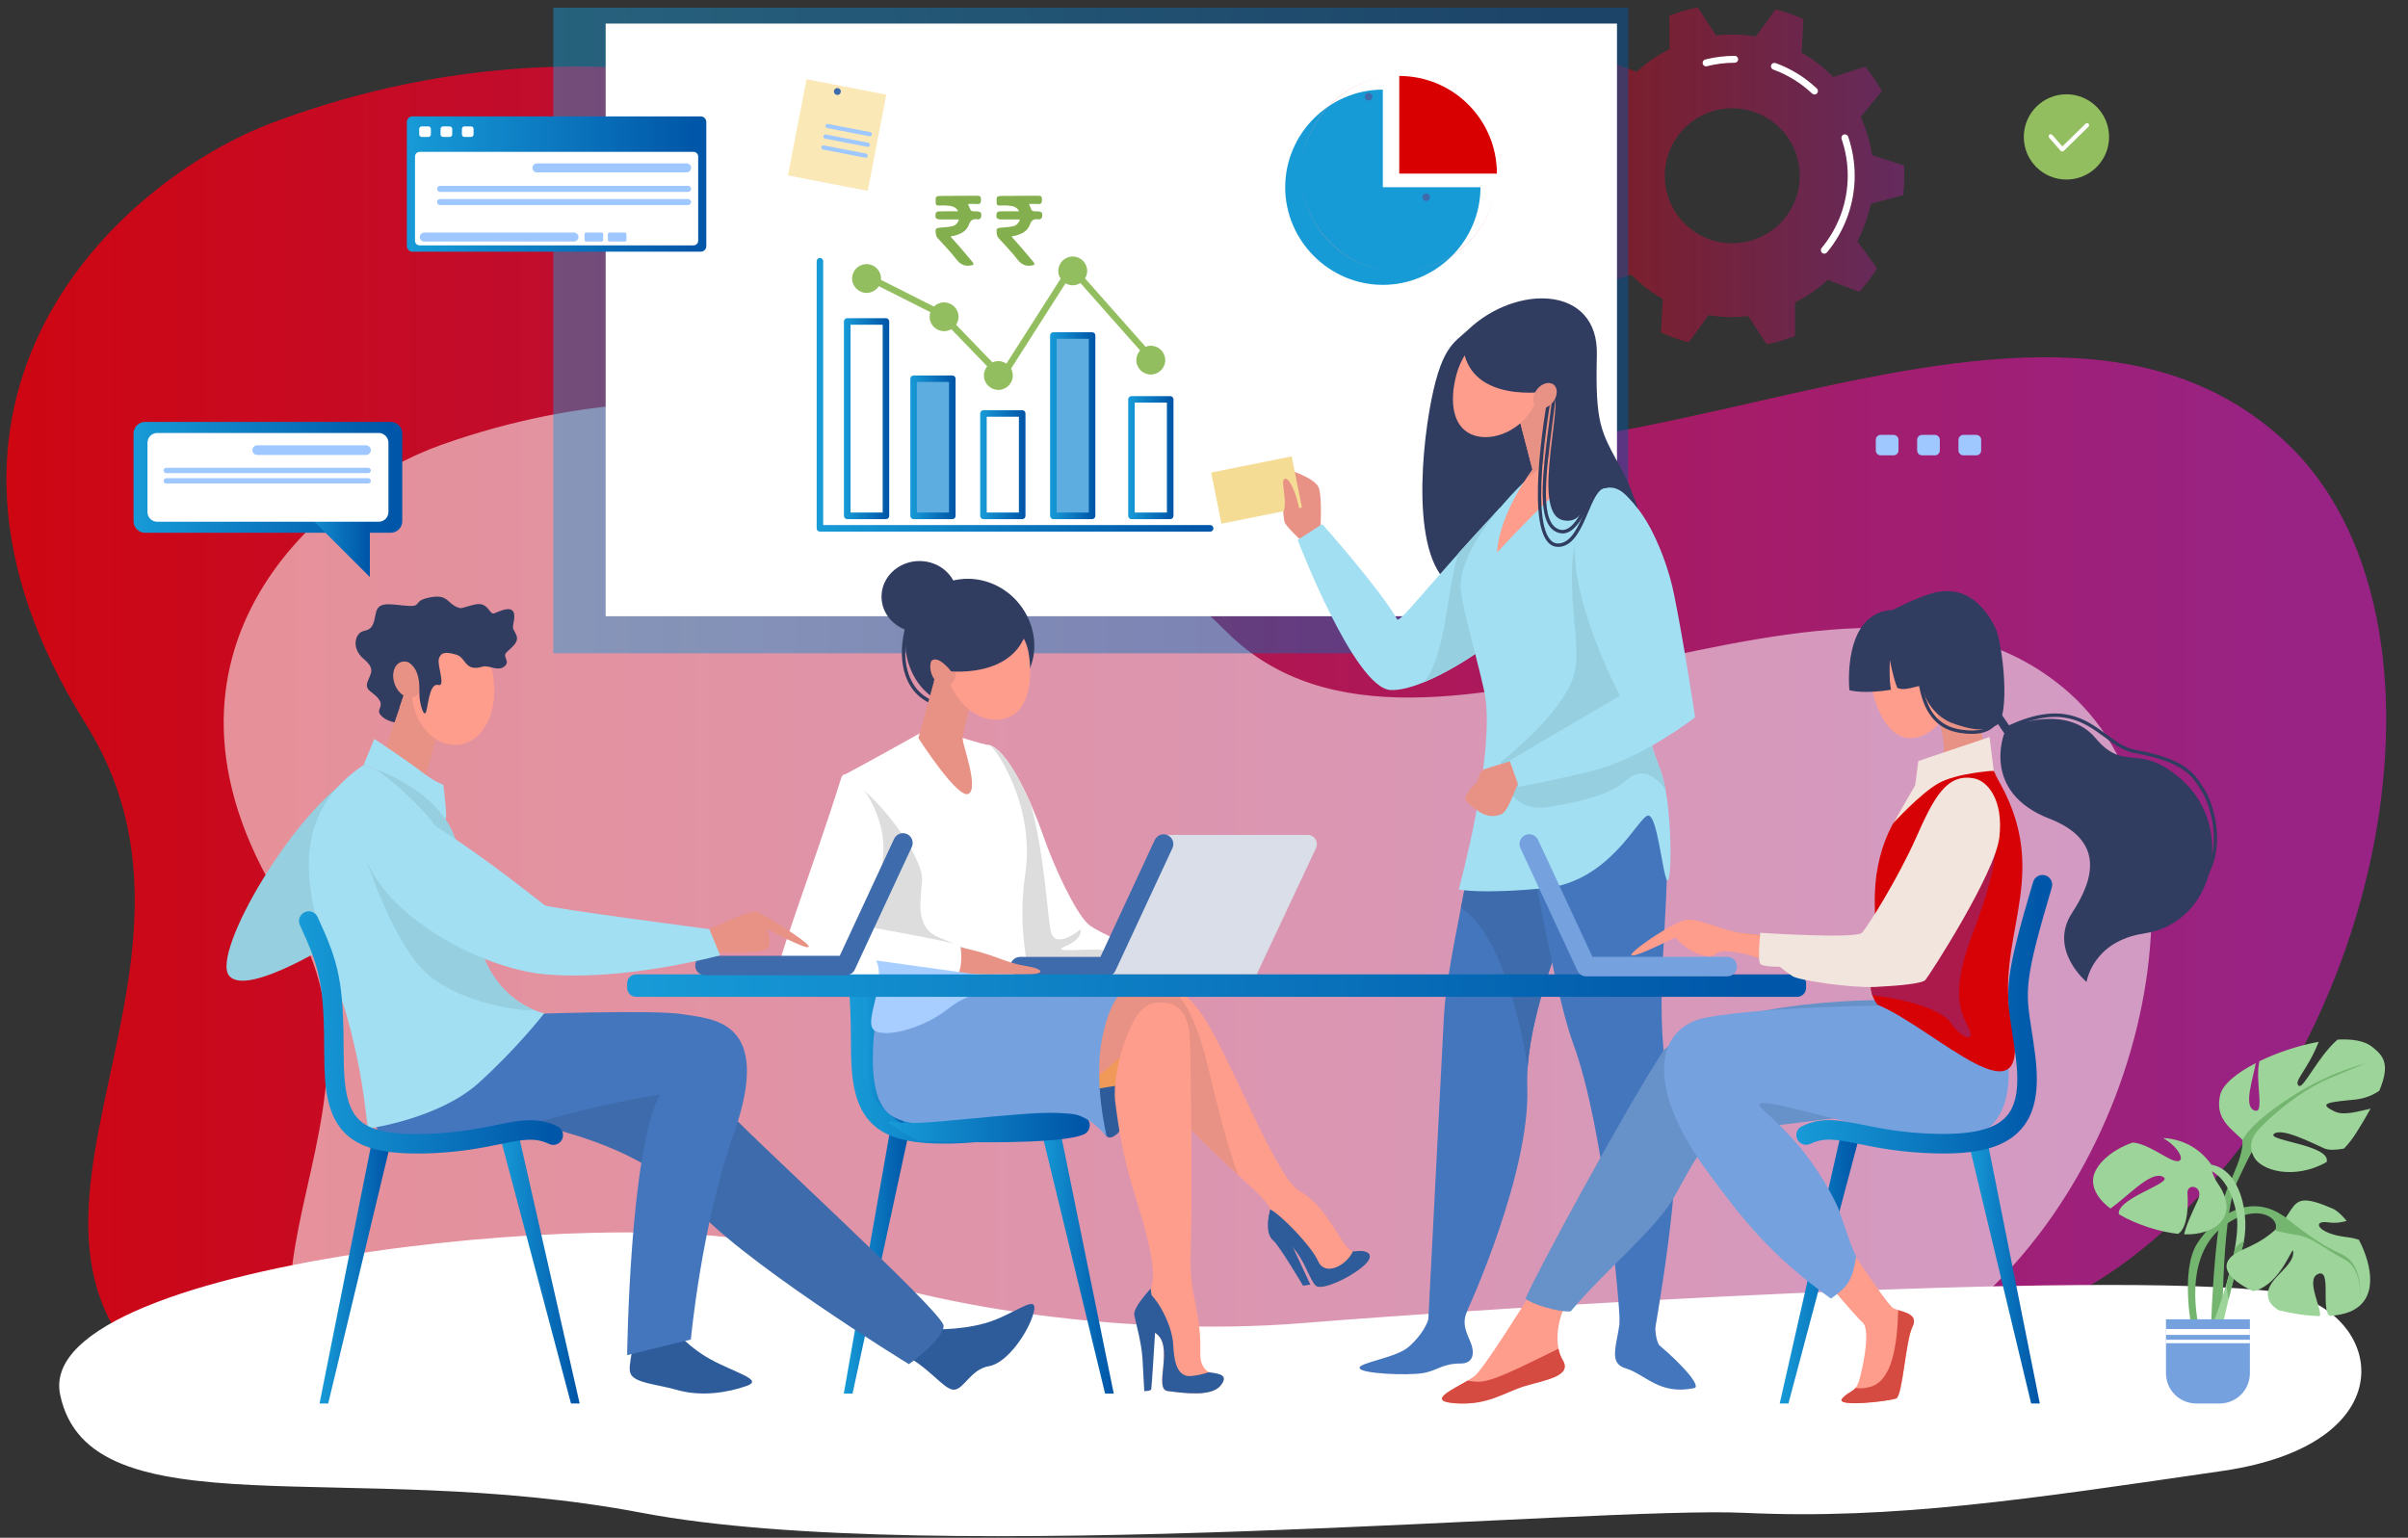 <svg version="1.1" id="Слой_1" xmlns="http://www.w3.org/2000/svg" x="0" y="0" viewBox="0 0 3914.2 2500" xml:space="preserve"><rect x="0" y="0" width="3914.2" height="2500" fill="#333333" stroke="none"/><style>.st2{fill:#fff}.st5{fill:#303c60}.st6{fill:#4476bd}.st7{fill:#3e6bab}.st8{fill:#e89185}.st9{fill:#a2dff2}.st10{fill:#96cfe0}.st11{fill:#ff9d8c}.st13{fill:#ddd}.st19{fill:#2e5b9a}.st20{fill:#f09959}.st21{fill:#75a1de}.st32{fill:#f2e5de}.st36{fill:#74b570}.st37{fill:#9cd499}.st42{fill:#9ec8ff}.st44{fill:#92be5f}.st47{fill:#5eade0}</style><linearGradient id="SVGID_1_" gradientUnits="userSpaceOnUse" x1="10.493" y1="1267.534" x2="3878.787" y2="1267.534"><stop offset="0" stop-color="#ce0612"/><stop offset=".966" stop-color="#982385"/></linearGradient><path d="M446.7 198C1029.3-18.3 1621.4 172.9 2023 589.4c401.6 416.5 1244.4-287.5 1691.4 128.3 305 283.8 165.3 1013.3-253 1329.3-568.5 429.5-2686.6 442.4-3038 295-600.5-251.9-3.8-718.3-284.2-1165.3-330.6-527.4 50-883.2 307.5-978.7z" fill="url(#SVGID_1_)"/><path d="M716.9 723.4c472-168 951.7-19.5 1277.1 304 325.4 323.5 1008.2-223.3 1370.3 99.7 247.1 220.4 133.9 787.1-204.9 1032.5-460.6 333.6-2176.5 343.6-2461.2 229.1-486.5-195.6-3.1-557.9-230.2-905.1-268-409.7 40.4-686 248.9-760.2z" opacity=".55" fill="#fff"/><path class="st2" d="M3703 2100.5c-291.6-37.3-1283.7 25.9-1585.5 50.5-301.7 24.6-652-32.5-833.9-116.6-181.9-84.1-1233.5 7.2-1185.8 233.2 47.7 226 468.5 101.1 945.8 191.9 477.2 90.8 1550.5-11.4 1792.6 0 242.1 11.4 464.1-22.7 776.1-68.1 312-45.3 259.8-269.2 90.7-290.9z"/><linearGradient id="SVGID_00000162337428477622012890000012224149892304516026_" gradientUnits="userSpaceOnUse" x1="2536.218" y1="285.813" x2="3095.379" y2="285.813"><stop offset="0" stop-color="#ce0612"/><stop offset=".966" stop-color="#982385"/></linearGradient><path d="M3093.6 317.2c1.2-10.3 1.8-20.8 1.8-31.4 0-5.6-.2-11.2-.5-16.7l-51.9-16.8c-3.2-21.9-9.5-42.7-18.4-62.1l34.4-42.3c-8-14-17.1-27.2-27.2-39.6l-51.9 16.9c-15.1-15.4-32.4-28.8-51.4-39.5l3-54.5c-14.5-6.6-29.6-12-45.3-16l-32 44.2c-12.5-2.1-25.3-3.2-38.4-3.2-8.9 0-17.7.5-26.4 1.5l-29.7-45.8c-15.9 3.2-31.3 7.8-46.1 13.6l.1 54.6c-19.5 9.7-37.5 22.1-53.4 36.7l-50.9-19.6c-10.8 11.8-20.6 24.6-29.3 38.1l32.1 44.1c-9.9 19-17.3 39.5-21.7 61.1l-52.7 14c-1.2 10.3-1.8 20.8-1.8 31.4 0 5.6.2 11.2.5 16.7l51.9 16.8c3.2 21.9 9.5 42.7 18.4 62.1l-34.4 42.3c8 14 17.1 27.2 27.2 39.6l51.9-16.9c15.1 15.4 32.4 28.8 51.4 39.5l-3 54.5c14.5 6.6 29.6 12 45.3 16l32-44.2c12.5 2.1 25.3 3.2 38.4 3.2 8.9 0 17.7-.5 26.4-1.5l29.7 45.8c15.9-3.2 31.3-7.8 46.1-13.6l-.1-54.6c19.5-9.7 37.5-22.1 53.4-36.7l50.9 19.6c10.8-11.8 20.6-24.6 29.3-38.1l-32.1-44.1c9.9-19 17.3-39.5 21.7-61.1l52.7-14zm-277.8 78.3c-60.6 0-109.7-49.1-109.7-109.7s49.1-109.7 109.7-109.7 109.7 49.1 109.7 109.7-49.1 109.7-109.7 109.7z" opacity=".5" fill="url(#SVGID_00000162337428477622012890000012224149892304516026_)"/><path class="st2" d="M2965.4 412.4c-1.3 0-2.6-.4-3.6-1.3-2.4-2-2.7-5.6-.7-8 27.3-32.9 42.4-74.5 42.4-117.4 0-20.5-3.4-40.6-10-59.8-1-2.9.6-6.2 3.5-7.2s6.2.6 7.2 3.5c7 20.4 10.6 41.8 10.6 63.5 0 45.4-16 89.7-45 124.6-1.2 1.4-2.8 2.1-4.4 2.1zm-15.9-258.8c-1.4 0-2.8-.5-3.9-1.5-18.4-17.3-39.6-30.4-63.2-39-2.9-1.1-4.4-4.3-3.4-7.2 1.1-2.9 4.3-4.4 7.2-3.4 25 9.1 47.6 23 67.1 41.4 2.3 2.1 2.4 5.7.2 8-1 1.1-2.5 1.7-4 1.7zm-176.2-45.7c-2.5 0-4.8-1.7-5.5-4.3-.8-3 1.1-6.1 4.1-6.9 15.6-3.9 31.7-5.9 47.9-5.9 3.1 0 5.6 2.5 5.6 5.6 0 3.1-2.5 5.6-5.6 5.6-15.3 0-30.4 1.9-45.1 5.6-.5.3-1 .3-1.4.3z"/><linearGradient id="SVGID_00000031905776773144910900000008610130548453058460_" gradientUnits="userSpaceOnUse" x1="899.359" y1="537.42" x2="2646.703" y2="537.42"><stop offset="0" stop-color="#179bd7"/><stop offset=".966" stop-color="#0056a8"/></linearGradient><path opacity=".45" fill="url(#SVGID_00000031905776773144910900000008610130548453058460_)" d="M899.4 12.6h1747.3v1049.5H899.4z"/><path class="st2" d="M984.5 38.3h1643.9v963.5H984.5z"/><path class="st5" d="M2386.3 536.2c78.3-74.6 212.2-72.9 209.4 40.7s6.6 124.2 38.8 183.8c111.9 206.7-133.3 194.5-235.6 201.3-102.3 6.8-93.8-185.9-75.7-292.6s40.2-111.4 63.1-133.2z"/><path class="st6" d="M2422.8 1187.3c-25.1 210.9-70.8 366.8-75.8 466.8-5.1 100-25.4 493.7-25.4 493.7s55.9-3.9 61-12.4c5.1-8.5 105.1-230.5 100-367.8-5.1-137.3 99.9-346 99.9-346l-25.3-204.8-134.4-29.5z"/><path class="st7" d="M2446.9 1279.1l-39.3 16.4c-10.7 66.9-22.5 127-32.9 180.4 62.5 40.4 94.8 175 108.6 257.4 7-92.1 50.5-203.4 77.5-264.9l-113.9-189.3z"/><path class="st6" d="M2628.3 1166s84.7 108 82 230.5c-4 186.5-24.4 239.7 11 435.3 13.8 76.4-30.5 326.2-30.5 326.2s-37.9 3-58.2-7.2c1.7-18.4-24.5-317-75.4-454.2-24.7-66.5-59.4-252.6-78-359.4-18.6-106.8-22-128.8-15.3-128.8 6.8 0 164.4-42.4 164.4-42.4z"/><path class="st8" d="M2146 866.1s3.8-55.9-2.3-73.1c-6-17.3-58-32.3-58-32.3s-2.3 79.8 3 89.6c5.3 9.8 36.2 37.7 36.2 37.7l21.1-21.9z"/><path class="st9" d="M2438.3 825.4c-119 128.1-157.8 182-166.9 182-28.2-49.9-122.1-155.3-122.1-155.3l-40 25.7s92.4 241.5 151.2 244c58.8 2.5 178.2-83.3 179.7-93.1 1.5-9.8-1.9-203.3-1.9-203.3z"/><path class="st10" d="M2314.1 1109.3c58.2-23.7 124.9-73.3 126.1-80.6 1.5-9.9-1.9-203.3-1.9-203.3-25.9 27.9-48.6 52.7-68.2 74.4-21.4 79.4-20 165.8-56 209.5z"/><path class="st9" d="M2559.2 741.1s113.9 57.1 138.7 158.1-48.7 225.9-57.7 292.5-216.9 78.3-216.9 7c0-68.4-52.1-213.5-49.1-250.4 6.9-86.7 133.7-193 133.7-193l51.3-14.2z"/><path class="st11" d="M2526.1 610.2L2575 761s-52.2 40.3-141.5 137.2c3.5-64.5 57.5-134.8 57.5-134.8L2454 621l72.1-10.8z"/><path class="st8" d="M2548.9 680.5l-22.8-70.3L2454 621l37 142.4s-3.6 5.8-8.9 14.8c34.7-25.9 56.1-58.1 66.8-97.7z"/><path class="st11" d="M2499.1 644.2c-13.2 48-64.2 74.4-100.5 64.4s-44-52.6-30.9-100.5c13.2-48 53.3-78.8 89.6-68.8s55 56.9 41.8 104.9z"/><path class="st9" d="M2414.1 1131.2c15.8 100.3-42.9 314.9-42.9 314.9s35.1 8 140.1-2.2c105.1-10.2 151.4-115 167.2-118 15.8-2.9 23.9 97.6 31.7 105.5 7.8 7.9 9-126.9-11.4-180-36.2-94-29.1-133.9-15.6-190.8 24.2-101.2-269.1 70.6-269.1 70.6z"/><path class="st6" d="M2324.1 2098.4c9.5 38.5-9.2 69-34.2 91.2-20.3 18.1-82.9 25.8-79.8 34.8 3 9 76.8 11.9 101.7 8.1 24.9-3.8 31.6-15.8 62.6-15.8 20.3 0 24-16.5 15-36.9s-12.2-31.7-4-49.9c8-18.2-61.3-31.5-61.3-31.5zm368.9 0c-1.5 39.9-6.1 69.7 3.7 88.2 37.8 31.6 69.3 67.6 57.2 70.1-57.2 11.8-79.1-22.5-111.5-32.2-39.7-12 3.8-61.9-11.8-126-8.7-35.6 60-27.1 60-27.1l2.4 27z"/><path class="st10" d="M2707.4 1284.2c-2.3-12.5-5.1-23.8-8.5-32.7-36.2-94-29.1-133.9-15.6-190.8 1.1-4.5 1.5-8.4 1.4-11.9 3-10.2 5.9-20.4 8.4-30.8l-12.3-110.8-88.5-105.1c-66.3 97.2-21.6 218.1-31.5 284.7-9.9 66.7-121.1 151.7-121.1 151.7l3.6 23.7c5 32.4 35 55 67.5 50.5 45.8-6.4 105.9-19.1 132.6-43.9 26-24.1 48.9-5.5 64 15.4z"/><path class="st8" d="M2465.7 1234.7s-49.1 13.7-54.9 16.8c-5.9 3.1-9.1 19.3-9.1 19.3s-28.1 24.4-17.3 33c10.8 8.6 30 30.5 55.4 20.3 15.6-6.2 27.7-63.5 37.9-64 10.2-.4-12-25.4-12-25.4z"/><path class="st9" d="M2604.7 789.3c52.5 1.5 100.1 96 116.7 178.1 16.6 82 34 198.7 34 198.7s-87 68.7-173 88.7c-75 17.5-113.3 24.4-113.3 24.4l-15.2-42.8 179.4-105.4s-66-124.3-72.5-218.1 4-124.7 43.9-123.6z"/><path transform="rotate(-11.344 2042.857 796.634)" fill="#f5dc95" d="M1975.8 754.2h133.5V839h-133.5z"/><path class="st8" d="M2114.5 859.4c1.8-34.4-15.2-81.3-25-81.2-9.8.1 3 30.7-2.3 51.1-2.8 10.9 27.3 30.1 27.3 30.1z"/><path class="st5" d="M2377.4 554.3c2.9 94.2 112.9 86.9 143 81.1 30.1-5.8-36.7 198.6 20.7 210.4 42.1 8.7 32.7-57.3 79.5-52.9 20.7 2 41.5 34 41.5 34s-3.1-19.7-18.9-34c-15.8-14.2-57.3-101.6-68.2-164.1-10.9-62.5-84.7-103-106.6-104.2-21.8-1.2-75.3 23.6-75.3 23.6l-15.7 6.1z"/><path class="st5" d="M2540.1 867.2c-1.5 0-3-.2-4.5-.5-18.4-3.9-27.3-23.2-28-60.8-.6-32.2 4.7-73.5 10.3-117.2 2.3-17.7 4.6-35.9 6.6-53.6.2-1.5 1.5-2.6 3-2.4 1.5.2 2.6 1.5 2.4 3-1.9 17.7-4.3 36-6.6 53.7-10.9 84.6-21.2 164.5 13.4 171.9 1.1.2 2.2.3 3.2.3 19.9 0 37.8-38.7 48.2-76.5.4-1.5 1.9-2.3 3.4-1.9 1.5.4 2.3 1.9 1.9 3.4-6.8 24.9-25.4 80.6-53.3 80.6z"/><path class="st5" d="M2532.8 889.1c-6.3 0-11.7-2.4-16.3-7.2-37.5-39.6-.4-238.5 1.2-246.9.3-1.5 1.7-2.5 3.2-2.2 1.5.3 2.5 1.7 2.2 3.2-.4 2-38.2 204.5-2.6 242.1 4.1 4.4 9 6.1 15 5.3 19.5-2.6 30.7-29 40.6-52.3 9.6-22.6 18.7-44 34.8-43.4 1.5.1 2.7 1.3 2.7 2.8-.1 1.5-1.3 2.7-2.8 2.7h-.4c-12.1 0-20.4 19.5-29.1 40.1-10.5 24.7-22.4 52.6-45 55.6-1.3.1-2.4.2-3.5.2z"/><path class="st8" d="M2524.5 653.5c-7.7 10-19.9 13.5-27.1 7.9-7.2-5.6-6.8-18.3.9-28.2 7.7-10 19.9-13.5 27.1-7.9 7.2 5.6 6.8 18.2-.9 28.2z"/><path class="st5" d="M1669.9 1002.2c26.8 53.7 4.6 115.5-48.2 137.4-53.2 22-111.3 9.5-138.1-44.2-26.8-53.7-6.9-118.1 44.5-143.8 51.5-25.8 115-3.1 141.8 50.6z"/><path class="st5" d="M1525.2 1146c-5.9 0-17.6-2.1-32.5-15.3-12.2-10.8-20.9-27.4-24.6-46.7-4.7-24.3-1.6-52.3 9-83.2.5-1.4 2.1-2.2 3.5-1.7 1.4.5 2.2 2.1 1.7 3.5-10.4 29.9-13.3 57-8.8 80.3 3.5 18.1 11.6 33.6 22.9 43.6 18.8 16.7 31.5 13.7 31.6 13.6 1.5-.4 3 .5 3.4 1.9.4 1.5-.4 3-1.9 3.4-.2.2-1.7.6-4.3.6z"/><path class="st2" d="M1607.3 1211.1c30.6 6.8 69.1 91.8 88 146.2 19.1 54.9 51.4 122.9 72.5 144.1 21.1 21.1 160.1 70.2 160.1 70.2s-343.4.7-336.3 0c7.1-.8 15.7-360.5 15.7-360.5z"/><path class="st13" d="M1789.6 1544.2c-18.8-2.7-86.6 6-57.7-6 28.9-12.1 24.8-27.5 24.8-27.5s-41 34.2-48.3 4.3c-6.4-25.8-8.8-117-33-208.3-20-45.3-46.1-90.6-68.1-95.5 0 0-.8 32.2-2 77.3 8.4 99.8 22.7 246.5 26.4 283.4 45.5.1 121.7 0 185.4-.1l42.4-2c-.1-.1-51.1-22.9-69.9-25.6z"/><path class="st2" d="M1495 1192.3s-97.2 54.3-119.9 65.9c-22.7 11.6 63.5 350.6 82.6 365.1 19.2 14.5 187.8 2.5 207-15.8 19.2-18.3-14.7-74.5 1.9-187 16.6-112.5-50.7-209.6-59.3-209.4-8.6.2-65.1-18.8-65.1-18.8H1495z"/><path class="st13" d="M1457.7 1623.3c19.2 14.5 139.8 14.9 191.2-1.1 5.8-1.8 32.1-12.3 32.7-22.2-6.2-1.2-30.8 1.8-40.8-.5-34.7-8-53.9-51-53.9-51s-19.1-6.9-61.9-25-25.2-73-26.2-97.2c-1-24.2-42.3-103.2-119.8-163.1l-7.1 3.2c-5.5 55 68.1 343.4 85.8 356.9z"/><path d="M2125.6 1357.3h-234.1l-106.6 226.8h257.8l96.5-205.3c4.7-10-2.6-21.5-13.6-21.5z" fill="#d9dee8"/><path class="st7" d="M1798.8 1587.3H1658c-8.7 0-15.8-7.1-15.8-15.8 0-8.7 7.1-15.8 15.8-15.8h130.7l88.4-190.2c3.7-7.9 13.1-11.4 21-7.7s11.4 13.1 7.7 21l-92.7 199.4c-2.5 5.6-8.1 9.1-14.3 9.1z"/><path class="st8" d="M1554.6 1538.9c61.1 11.4 76.1 25.4 109.4 30.8 37.8 6.1 33.3 14.4 5.2 14.4-28 0-98.5 1.1-122.7-4.3-24.1-5.3 8.1-40.9 8.1-40.9z"/><path class="st2" d="M1367.5 1264.5c-46.8 149.7-113.2 319.6-102.6 319.6 10.6 0 279.4 10.9 290 1.8 10.6-9.1 7.6-43.8 6-48.3-1.5-4.5-152.9-31.4-152.9-31.4s19.9-38.8 27.5-114.7c7.6-76-59.2-155.4-68-127z"/><path class="st8" d="M1530.6 1062.2l-37.7 137.8s63.7 99.5 81.3 90.6c17.5-8.8-9.8-80.9-9.8-90.6 0-9.8 27.3-110.8 27.3-110.8l-61.1-27z"/><path class="st8" d="M1565.6 1207.1c-.8-3.3-1.3-5.7-1.3-7 0-9.8 27.3-110.8 27.3-110.8l-61.1-27.1-12.5 45.6c11 47.1 30.7 78.5 47.6 99.3z"/><path class="st11" d="M1671.7 1059.9c7.2 40 2.5 93.1-33 106.6s-78.2-12.3-95.5-57.7c-17.2-45.4-2.5-93.1 33-106.6s86.9 10 95.5 57.7z"/><path class="st8" d="M1551.6 1082.4c5 14 .7 28.3-9.7 31.9-10.3 3.7-22.7-4.7-27.7-18.7s-.7-28.3 9.7-31.9c10.3-3.6 22.7 4.7 27.7 18.7z"/><path class="st5" d="M1672.1 1009.7c-12.1 93.8-126 81.7-126 81.7s-23.5-30.9-34.1-14.7c-10.6 16.2 14.7-95.1 80.1-98.6 21.4-1.1 80 31.6 80 31.6z"/><ellipse class="st5" cx="1494.6" cy="970" rx="61.7" ry="57.9"/><linearGradient id="SVGID_00000096022189204876606690000010900168747999015076_" gradientUnits="userSpaceOnUse" x1="1371.637" y1="2054.504" x2="1476.886" y2="2054.504"><stop offset="0" stop-color="#179bd7"/><stop offset=".966" stop-color="#0056a8"/></linearGradient><path fill="url(#SVGID_00000096022189204876606690000010900168747999015076_)" d="M1371.6 2265.6h14.2l91.1-422.2h-31.1z"/><linearGradient id="SVGID_00000111188372877282834440000004497355196955023509_" gradientUnits="userSpaceOnUse" x1="1690.252" y1="2047.04" x2="1810.428" y2="2047.04"><stop offset="0" stop-color="#179bd7"/><stop offset=".966" stop-color="#0056a8"/></linearGradient><path fill="url(#SVGID_00000111188372877282834440000004497355196955023509_)" d="M1810.4 2265.6h-14.1l-106-437.1h31z"/><linearGradient id="SVGID_00000098212712326521729250000002741618576860149124_" gradientUnits="userSpaceOnUse" x1="1379.601" y1="1723.495" x2="1771.198" y2="1723.495"><stop offset="0" stop-color="#179bd7"/><stop offset=".966" stop-color="#0056a8"/></linearGradient><path d="M1532.7 1859.2c-56.5 0-92.4-10.2-115.2-32.4-28.3-27.6-34.2-70.4-34.3-126.1-.1-43.8-1.1-72.4-3.5-95.5-.9-8.7 5.4-16.5 14.1-17.4 8.7-.9 16.5 5.4 17.4 14.1 2.5 24.2 3.6 53.7 3.7 98.7.1 56.5 7.2 86.4 24.7 103.5 17.9 17.5 50.3 24.7 105.1 23.3 52.8-1.3 89.2-8.7 118.5-14.6 38.4-7.8 66.2-13.5 99.2 2.3 7.9 3.8 11.2 13.2 7.5 21.1-3.8 7.9-13.2 11.2-21.1 7.5-23.4-11.2-43.2-7.1-79.2.2-30.4 6.2-68.3 13.9-124 15.3-4.6-.1-8.8 0-12.9 0z" fill="url(#SVGID_00000098212712326521729250000002741618576860149124_)"/><linearGradient id="SVGID_00000130632379995426468670000004094089789471237823_" gradientUnits="userSpaceOnUse" x1="1404.212" y1="1707.195" x2="1490.764" y2="1707.195"><stop offset="0" stop-color="#179bd7"/><stop offset=".966" stop-color="#0056a8"/></linearGradient><path d="M1404.2 1585.9l86.5 3.6-23 238.9s-64.5-41.2-63.5-85.5c1-44.2 0-157 0-157z" fill="url(#SVGID_00000130632379995426468670000004094089789471237823_)"/><path class="st11" d="M1831.4 1608.2c73.2-11.1 98-7.6 142.8 75.7 44.8 83.3 104.4 233.4 138.7 252.8 51.6 29.2 68.7 100.7 89.9 97.5 21.2-3.2 34.8 6.2 11.8 25.3-23.1 19.2-60.3 35.5-73.1 32.1-12.7-3.4-22.6-58.4-55.9-76.3s-23.3-32.5-21.1-48.4c2.2-15.8-97.1-88.6-172-179.1-45.7-55.3-69.3-91.8-72.8-124.9-3.3-32.9 11.7-54.7 11.7-54.7z"/><path class="st8" d="M2012.8 1910.4c-17-43.1-34-114.3-50.1-179.5-22.8-92.8-46.7-114.8-61.8-124.7-18.3-4.6-40-2.5-69.5 2 0 0-15 21.8-11.5 54.9 3.5 33.1 27 69.6 72.8 124.9 39.4 47.6 85.6 90.3 120.1 122.4z"/><path class="st19" d="M1853.7 1681.5s-19.5 146.9-37.6 161.8c-13 10.7-22.2 11.4-31.2-32.4-9.1-43.8 14.1-207.3 14.1-207.3l54.7 77.9z"/><path class="st20" d="M1838.2 1761l-180.2 30.3 101.7-145.9 77.5-15.7 46.4 10.7z"/><path class="st19" d="M2064.6 1967c-5.8 23.5-5.1 40.9 5 49.7 10.2 8.7 48.5 73.5 48.5 73.5l11.9-1.8-27.7-59.3-37.7-62.1z"/><path class="st19" d="M2141.6 2091.7c12.7 3.4 50-12.9 73.1-32.1 23.1-19.2 9.4-28.5-11.8-25.3-1.2.2-2.4.1-3.6-.2-10.6 23.6-45.4 41.4-56.6 16.4-11.1-24.8-58.8-74-78.1-84.6 0 .4.1.8 0 1.1-2.2 15.8-12.2 30.5 21.1 48.4 33.3 17.8 43.2 72.9 55.9 76.3z"/><path class="st8" d="M1463.6 1614.1c-63.9 114.7-20.3 187.7 57.4 195.1 77.7 7.4 200.4-6.8 271.9-66.2 71.5-59.4 130.2-122.2 122-131.6-8.1-9.4-451.3 2.7-451.3 2.7z"/><path class="st11" d="M1826.2 1699.7c13.1-39.3 28.2-69.4 57.4-70 30.7-.6 49.6 15.4 50.9 65.7 1.6 59.8 3.7 258.1.9 346.2-2.1 66.7 17.4 88.1 15.7 157.6-1.2 52.4 54.6 25.9 33 53.1-14.8 18.7-59 12.6-86.1 9.1-24.2-3.1 12.5-75.5-20.9-94.9-28.7-16.6-29.3-43.6-11.1-64 18.1-20.4 2-80.8-10.1-123.1s-30.8-88.1-43.1-188.1c-3.5-28.5 5.4-67.6 13.4-91.6z"/><path class="st19" d="M1965.1 2230.9c-9.3 2.8-20.7 5.9-30.6 6.3-20.1.7-26.2-21.5-27.5-51.6-1.2-26.3-20.3-67.7-39.8-84.4-.4.5-.7.9-1.1 1.4-18.1 20.4-17.6 47.4 11.1 64 33.4 19.4-3.2 91.8 20.9 94.9 27.1 3.4 71.3 9.6 86.1-9.1 14-17.8-3.4-19.2-19.1-21.5z"/><path class="st19" d="M1870.5 2095s-29.4 30.7-26.7 43.4c2.7 12.8 11.7 45 13.3 69.8 1.5 24.8 2.9 53.4 2.9 53.4s10.6 0 11.4-3c.8-3 6.7-101 6.7-101l-7.6-62.6z"/><path class="st21" d="M1432.9 1603.6s-37.9 160.9 10 205.5c47.9 44.6 246.9 4.5 293.7 1.8 31.7-1.8 62.4 36.9 62.4 36.9s-22.2-89.8-7-162.3c15.1-72.5 39.5-77.4 39.5-77.4l-32.4-4.6h-366.2z"/><path d="M1424.3 1561.5c16.2 34.4-17.5 93.8-5.7 110.9 11.8 17.1 79.4 2.4 123.6-33.2 44.3-35.6 128.1-43.5 128.1-43.5l-246-34.2z" fill="#a8ceff"/><linearGradient id="SVGID_00000152235037662871677660000008112449739696545199_" gradientUnits="userSpaceOnUse" x1="1444.673" y1="1833.086" x2="1767.78" y2="1833.086"><stop offset="0" stop-color="#179bd7"/><stop offset=".966" stop-color="#0056a8"/></linearGradient><path d="M1492.8 1854.8c133.9 5 274.9 2.7 274.9-17.3s-6-34.1-109.8-26c-103.7 8.1-174.2 19.1-205.4 12.1-31.2-7.1 40.3 31.2 40.3 31.2z" fill="url(#SVGID_00000152235037662871677660000008112449739696545199_)"/><linearGradient id="SVGID_00000127729844013074014880000014454960725785458359_" gradientUnits="userSpaceOnUse" x1="1019.436" y1="1602.342" x2="2935.788" y2="1602.342"><stop offset="0" stop-color="#179bd7"/><stop offset=".966" stop-color="#0056a8"/></linearGradient><path d="M2921.2 1620.6H1034c-8.1 0-14.6-6.5-14.6-14.6v-7.3c0-8.1 6.5-14.6 14.6-14.6h1887.2c8.1 0 14.6 6.5 14.6 14.6v7.3c0 8-6.5 14.6-14.6 14.6z" fill="url(#SVGID_00000127729844013074014880000014454960725785458359_)"/><path class="st11" d="M3172 1095.4c13 45.7-18.7 92.9-53.6 102.8-34.9 9.9-59.8-21.2-72.8-66.9s4.8-90.9 39.7-100.8c34.9-9.9 73.7 19.2 86.7 64.9zm-195.8 886.5s89.5 139 101.6 145c12.1 6 42.3 7.6 31 30.2-11.3 22.7-15.9 111.8-26.4 116.3-10.6 4.5-101.2 15.1-87.6 0 13.6-15.1 22-7.6 28.8-34.7 6.9-27.2 16.5-78.5 3.7-89.1-12.8-10.6-91.4-105.7-91.4-105.7l40.3-62zm-450.3 59.7S2417.1 2220.9 2397 2237s-86.6 40.3-32.2 44.3c54.4 4 80.6-18.1 114.8-28.2 34.2-10.1 76.5-16.1 60.4-42.3-16.1-26.2-9.4-83.3 25.3-119.6s-39.4-49.6-39.4-49.6z"/><path d="M3080.9 1625.9s-269.2-7-376 80.6c-62.4 94.7-213.5 374-225.2 404.8 8.1 8.1 53.4 22.6 73.5 20.6 59.4-70.8 138-132.1 169.2-187.7 38.5-68.5 50.4-102.7 112.8-108.8 62.4-6 203.4-26.2 245.7-26.2 42.3 0 0-183.3 0-183.3z" fill="#6791c9"/><linearGradient id="SVGID_00000153667663876801863580000006755819992014175678_" gradientUnits="userSpaceOnUse" x1="3200.4" y1="2070.617" x2="3315.719" y2="2070.617"><stop offset="0" stop-color="#179bd7"/><stop offset=".966" stop-color="#0056a8"/></linearGradient><path fill="url(#SVGID_00000153667663876801863580000006755819992014175678_)" d="M3315.7 2281.7h-14.1l-101.2-422.2h31z"/><linearGradient id="SVGID_00000086652965802501054600000012187204673516058754_" gradientUnits="userSpaceOnUse" x1="2892.939" y1="2063.153" x2="3023.187" y2="2063.153"><stop offset="0" stop-color="#179bd7"/><stop offset=".966" stop-color="#0056a8"/></linearGradient><path fill="url(#SVGID_00000086652965802501054600000012187204673516058754_)" d="M2892.9 2281.7h14.2l116.1-437.1h-31.1z"/><path class="st21" d="M3234.3 1607.4l-156.5 27s-208 1.9-303.1 19.6c-86.5 16.1-99.3 114.4 0 249.8 56.4 76.9 104.1 138.2 201.5 207.4 24.8-18.2 34.3-25.1 41.1-68.9-7.1-9.7-25.3-70.2-31-82.1-53.9-112.7-125.9-153.7-126.9-164.8 12.1-19.6 320.1 102.4 381.3 30.6 58.6-68.5-6.4-218.6-6.4-218.6z"/><path d="M3240.8 1253.1c-41.2-5.8-83.2 2.1-122.5 30.5-34.3 35-73.1 92.7-70.8 187.8 3 120.8-18.7 128.6 4 161.8 94.5 39 256.1 206.7 218.1 26.9C3242 1530 3330 1433 3259 1288.6c-5.7-11.8-13-23.2-18.2-35.5z" fill="#d60205"/><path d="M3047.5 1516.8c-1.8 63-10.7 81.6-3.9 101.3 38.5 3.9 109 19.3 126.6 44 20.1 28.2 40.3 32.2 30.9 11.4-9.4-20.8-34.2-50.4 4-151.7 38.3-101.4 56.4-169.9 18.8-240.4l-176.4 235.4z" fill="#ac194b"/><path class="st8" d="M3240.8 1253.1c-25.4-60.1-31.6-127.6-31.6-127.6l-66.5 19.6s37.8 84.6 1.5 114.8c-7.7 6.4-16.6 14.2-25.9 23.7 39.3-28.5 81.3-36.3 122.5-30.5z"/><path class="st8" d="M3211.2 1141.4c-3.9-3.5-8.9-7.9-14-12.4l-54.2 16c0 .1-.1.2-.1.3 1.3 3 15.1 35.2 16.9 66.2 16.2-9.8 33.8-25.8 54.1-53.7-1.2-6.2-2-11.7-2.7-16.4z"/><path class="st20" d="M3194.1 1272c-68.5 23.9-60.9 96.1-123.9 202.4-32.6 55-62.9 54.2-62.9 54.2s-76.5.6-169-10.7c-57.9-7.1-61.6 10.2-21.3 24.6 81.2 29 165.5 60.3 233.5 52.8 68-7.6 184.2-181 190.2-226.1 8.4-62.6-12.1-109.3-46.6-97.2z"/><linearGradient id="SVGID_00000062166692368578749340000002548585297777298872_" gradientUnits="userSpaceOnUse" x1="2919.966" y1="1649.022" x2="3335.674" y2="1649.022"><stop offset="0" stop-color="#179bd7"/><stop offset=".966" stop-color="#0056a8"/></linearGradient><path d="M3158.9 1875.3c-4.2 0-8.6-.1-13.1-.2-55.6-1.4-93.5-9.1-124-15.3-36-7.3-55.8-11.3-79.2-.2-7.9 3.8-17.3.4-21.1-7.5-3.8-7.9-.4-17.3 7.5-21.1 32.9-15.7 60.7-10.1 99.2-2.3 29.2 5.9 65.6 13.3 118.5 14.6 59.5 1.5 95.9-7.5 114.5-28.1 16.6-18.4 21.5-49.1 15.4-96.6-2.1-16.1-4.1-29.5-6-41.3-5.1-33.1-8.5-55-4.3-88.7 3.9-31.4 14.3-73.4 38.5-154.8 2.5-8.4 11.3-13.1 19.7-10.7 8.4 2.5 13.1 11.3 10.7 19.7-45.2 152.2-42.9 167.1-33.2 229.7 1.9 12 4 25.6 6.1 42.1 7.4 57.3 0 96.1-23.3 121.8-24.2 26.8-63.3 38.9-125.9 38.9z" fill="url(#SVGID_00000062166692368578749340000002548585297777298872_)"/><path d="M2533.3 2192.7c-72.2 35.3-111 55.5-134.1 53.6-5.5-.5-10-1-13.8-1.6-25.7 15.2-66.8 33.2-20.6 36.6 54.4 4 80.6-18.1 114.8-28.2 34.2-10.1 76.5-16.1 60.4-42.3-3.1-5.1-5.3-11.2-6.7-18.1zm552.3-62.8c-1.8 57.1-9.6 113.8-44.6 124.5-9.3 2.8-17.7 3.2-25.2 2.2-5.5 6.8-12.2 6.9-21.2 16.9-13.6 15.1 77 4.5 87.6 0 10.6-4.5 15.1-93.7 26.4-116.3 9.5-18.7-9.3-23-23-27.3z" fill="#d54a41"/><path class="st21" d="M2807.7 1587.3h-229.3c-6.2 0-11.8-3.6-14.3-9.2l-92.7-199.4c-3.7-7.9-.2-17.3 7.7-21 7.9-3.7 17.3-.2 21 7.7l88.4 190.2h219.2c8.7 0 15.8 7.1 15.8 15.8 0 8.8-7.1 15.9-15.8 15.9z"/><path class="st11" d="M2855.6 1519.9c-46.3-.7-92.3-28.3-115.1-24.3-22.8 4-97.4 55.7-88 57.7 9.4 2 68.5-28.6 70.5-29.1s14.8 21.2 46.3 29.2c31.6 8 .2-23.6 98 5.9 63.7 19.3-11.7-39.4-11.7-39.4z"/><path class="st32" d="M3234 1198.2l6.8 54.8s-59.9 3.6-89.8 20.4c-29.8 16.8-73.9 65.3-73.9 65.3l36-61.9 5.2-39.6 115.7-39z"/><path class="st32" d="M3208.5 1265.4c-44.5-8.3-65.1 31.6-94 96.7-28.9 65.1-78.2 144.2-88 154.4-9.8 10.2-165.2 0-165.2 0s-4.7 45 0 50.4c4.7 5.4 31.6 4.7 31.6 4.7s10.7 8.6 20.8 15.4c10.1 6.8 95.3 19.5 134.9 17.5 39.6-2 75.9-5.4 81.2-11.4 5.4-6 113.5-172.5 120.2-232.3 6.8-59.9-18.8-91.2-41.5-95.4z"/><path class="st5" d="M3077.2 991.4c-84.2 4-71 130.7-71 130.7s21.9 6.8 67.7-.8c-3.5-13.6-2-48.3-2-48.3s5.3 28.2 12.1 45.3c9.7 4.4 20.6.5 39.3-4 9.6 40.3 36.6 57.3 55.1 63.1 20.5 6.4 42.1 14.1 66.3 2 24.2-12.1 10.9-135.6-2-160.5-19.3-37.3-51.3-70.7-106.7-53-27.8 8.9-58.8 25.5-58.8 25.5z"/><path class="st5" d="M3223.6 1141.9l34.4 50.3s-38.2 95.3 72.8 138.5c86.9 33.8 76.7 93.4 37.4 153.4-39.3 59.9 23.5 112.3 23.5 112.3s9.6-66.4 94-78.9c115.1-17.1 147.7-171.7 61.7-249-71.2-64-92.8-11-141-68.4-48.2-57.4-139.1-18.6-139.1-18.6l-33.3-48.6-10.4 9z"/><path class="st5" d="M3587.1 1423.9c-.4 0-.9-.1-1.3-.3-1.3-.7-1.8-2.4-1.1-3.7 29-53 5.3-117.3-6.6-134.7-1.3-1.8-2.5-3.7-3.7-5.7-11.7-18.3-26.3-41-103.9-55-18.6-3.3-33.7-14.4-49.7-26.2-33.1-24.3-70.7-51.9-152.3-14.3-1.4.6-3 0-3.7-1.3-.6-1.4 0-3 1.3-3.7 84.5-38.9 123.5-10.3 157.8 14.9 15.4 11.3 30 22.1 47.4 25.2 80 14.4 95.3 38.3 107.6 57.4 1.2 1.9 2.4 3.8 3.6 5.5 7.2 10.5 16 32.2 19.7 57.1 3.1 21.6 3.5 53.6-12.8 83.3-.3 1-1.3 1.5-2.3 1.5zm-381.9-230.8c-5.5 0-11.4-.5-17.8-1.4-29.4-4.4-68.7-21.1-71.8-114.9-.1-1.5 1.1-2.8 2.7-2.8 1.6-.1 2.8 1.1 2.8 2.7 1.3 38.8 9 67.6 22.9 85.4 10.6 13.6 24.7 21.3 44.2 24.2 27.4 4.1 45.6-1 54-15.1.8-1.3 2.5-1.7 3.8-1 1.3.8 1.7 2.5 1 3.8-7.6 12.7-21.6 19.1-41.8 19.1z"/><path class="st10" d="M577.1 1259.7c-97.7 55.9-233.7 288.2-205 326.1 28.7 37.9 182.8-61.8 182.8-61.8l22.2-264.3z"/><path class="st5" d="M759.7 990.2c-37.3-1-23.5-28.8-66.4-17.7-22.6 5.8-5.9 15.1-35.2 12.1-29.3-3-43.7-6-47.4 13.1-3.7 19.1-5.5 25.2-19.6 28.2-14.1 3-20.5 28.2 0 45.3 20.5 17.1 10.5 24.2 6 38.3-4.5 14.1 10.9 15.1 19.3 28.2s-7.7 15.6 4.4 26.9c12.1 11.4 29 10.3 29 10.3l50.9-97.5 59-87.2z"/><path class="st19" d="M1520.1 2161.1s54.4 1.5 96.7-15.1c42.3-16.6 71-42.3 63.4-12.1-7.6 30.2-42.3 82-72.5 87.1-30.2 5.1-40.8 38.3-57.4 38.3s-40.8-38.3-83.1-57.4c-38.5-17.5 52.9-40.8 52.9-40.8zm-428.6-5.1s22.9 31.5 62.7 53.5c41.1 22.7 88.5 33.6 59.1 43.8-29.4 10.2-72.4 18.2-114.3 6-29.4-8.5-63.9-10.3-73-24.2-9.1-13.9 10.7-48.8 2.5-101-6.6-41.8 63 21.9 63 21.9z"/><path class="st7" d="M836.9 1649s315 118 340.4 150.9c25.4 33 356.5 333.3 356.5 355.5 0 22.2-56.4 62.4-56.4 62.4s-284-174.2-354.5-262.8c-70.5-88.6-242.5-131.3-334-139.6-91.5-8.1 48-166.4 48-166.4z"/><path class="st6" d="M849 1649s215.5-8.1 261.8 0c46.3 8.1 147.9 8 81.5 195.5-52.1 147-69.3 333.2-69.3 333.2l-103.6 25.4s4.1-334.7 53.5-423.8c-36 5.9-102.1 17.5-193.6 43.7-169.9 48.6-263 24.2-263 24.2l-25.3-88.6L849 1649z"/><path class="st8" d="M669 1092.6l-52.6 155.6 66.5 43.8 37.7-134.5z"/><path class="st8" d="M688.8 1270.8l31.8-113.2-51.6-65-19.3 56.9c6.7 51.4 22.8 93.9 39.1 121.3z"/><path class="st11" d="M803.3 1118.9c1.7 47.3-21.5 88.3-58.5 91.9-36.9 3.6-70.7-31.6-75.3-78.7-4.6-47.1 21.5-88.3 58.5-91.9 37-3.6 72.6 4.1 75.3 78.7z"/><path class="st9" d="M591.1 1243.6c-161.6 109.2-61.1 285.6-25.6 414.5 30.2 109.8 29.2 176.2 33.8 176.2 4.5 0 115.7-16.6 179.1-74 63.4-57.4 106.3-113 106.3-113s-81.3-14.5-107.8-119.6c-13.5-53.4-7.4-82.4-38.1-167-30.8-84.6-147.7-117.1-147.7-117.1z"/><path class="st9" d="M591.1 1243.6l17.3-42.4s54.9 36.3 76.8 53.4 35.4 21.1 35.4 21.1 7.9 60.7 2.8 55.2c-64.8-69.3-132.3-87.3-132.3-87.3z"/><linearGradient id="SVGID_00000166671929104043112770000018312915511801366149_" gradientUnits="userSpaceOnUse" x1="519.428" y1="2070.617" x2="634.748" y2="2070.617"><stop offset="0" stop-color="#179bd7"/><stop offset=".966" stop-color="#0056a8"/></linearGradient><path fill="url(#SVGID_00000166671929104043112770000018312915511801366149_)" d="M519.4 2281.7h14.1l101.2-422.2h-31z"/><linearGradient id="SVGID_00000104677769902932821830000016512305029878445726_" gradientUnits="userSpaceOnUse" x1="811.96" y1="2063.153" x2="942.207" y2="2063.153"><stop offset="0" stop-color="#179bd7"/><stop offset=".966" stop-color="#0056a8"/></linearGradient><path fill="url(#SVGID_00000104677769902932821830000016512305029878445726_)" d="M942.2 2281.7h-14.1L812 1844.6h31z"/><linearGradient id="SVGID_00000092452481271699322770000004168745485383028915_" gradientUnits="userSpaceOnUse" x1="486.073" y1="1678.424" x2="915.181" y2="1678.424"><stop offset="0" stop-color="#179bd7"/><stop offset=".966" stop-color="#0056a8"/></linearGradient><path d="M676.6 1875.3c-56.5 0-92.4-10.2-115.2-32.4-28.3-27.6-34.2-70.4-34.3-126.1-.2-117.1-6.7-141.3-39.6-212.8-3.7-7.9-.2-17.3 7.7-21 7.9-3.7 17.3-.2 21 7.7 34.8 75.6 42.3 103.4 42.5 226 .1 56.5 7.2 86.4 24.7 103.5 17.9 17.5 50.3 24.7 105.1 23.3 52.8-1.3 89.2-8.7 118.5-14.6 38.4-7.8 66.2-13.5 99.2 2.3 7.9 3.8 11.2 13.2 7.5 21.1-3.8 7.9-13.2 11.2-21.1 7.5-23.4-11.2-43.2-7.1-79.2.2-30.4 6.2-68.3 13.9-124 15.3h-12.8z" fill="url(#SVGID_00000092452481271699322770000004168745485383028915_)"/><path class="st7" d="M1375.1 1585.5h-229.3c-8.7 0-15.8-7.1-15.8-15.8 0-8.7 7.1-15.8 15.8-15.8H1365l88.4-190.2c3.7-7.9 13.1-11.4 21-7.7s11.4 13.1 7.7 21l-92.7 199.4c-2.6 5.5-8.2 9.1-14.3 9.1z"/><path class="st10" d="M597.1 1402.6s40.3 122.9 90.1 173.7c49.9 50.9 150.2 67.9 181.6 65.9-25-10.1-72.7-38.7-91.9-114.6-13.5-53.4-7.4-82.4-38.1-167-22.8-62.8-93.1-96.8-127.9-110.2 43.3 31.1 97.5 82.4 114.2 121.4 18.5 43.4-128 30.8-128 30.8z"/><path class="st8" d="M1153 1510.4s69.5-31.7 77-28.7c7.6 3 84.6 49.5 84.6 57.2 0 7.7-68-28.7-68-28.7s7.6 20.1 3 29.8c-4.5 9.7-56.8 9.7-103.9 6.6s7.3-36.2 7.3-36.2z"/><path class="st9" d="M599.3 1307.7c-64.1 131.3 155.7 264.4 286 276.2 130.4 11.8 285.2-30.8 285.2-30.8l-17.5-42.6s-261.1-34.1-267.8-38.9c-6.5-4.8-262.5-212-285.9-163.9z"/><path class="st8" d="M682.6 1097c5.9 15.6 1.6 31.8-9.7 36.1-11.3 4.3-25.3-4.9-31.2-20.5-5.9-15.6-1.6-31.8 9.7-36.1 11.2-4.3 25.2 4.9 31.2 20.5z"/><path class="st5" d="M803.4 997.1c17.7-7.4 37.6-15.3 31.5 14.8-2.7 13.1 0 9.4 4.7 21.5s-11.8 21.6-17.2 28.3c-5.4 6.7 7.8 14-2.9 22.1-10.7 8.1-24.9-3-34.9 0-29.9 8.9-26.2-14.6-43-19.5s-25-4.1-28.2 6.6c-3.2 10.7 11.7 46.1-1 42.7-12.8-3.4-15.6 25.2-19.1 41.3-3.4 16.1-12.2-11.1-11.6-29.6.9-28.3-6.2-40.1-16.6-48.1-10.4-7.9-14.8-79.8 35.5-82.5 50.4-2.7 50.7-7.5 72.2-12.1 21.5-4.5 22.6 17.8 30.6 14.5z"/><path class="st36" d="M3626.5 1818.4c32.1 29.3 18.1 58.6-5.6 113.1-23.7 54.4-27.9 255.5-27.9 255.5l19.5-2.8s-2.8-206.6 23.7-262.4c26.5-55.8 37.7-83.8 61.4-65.6 23.8 18-71.1-37.8-71.1-37.8z"/><path class="st37" d="M3608.8 1780.4c3.9-17.4 27.1-36.2 58-52.1-4.6 25.6-19.4 67.5-4.1 76.1 20.6 11.6 2-46.9 10-79.1 29.1-14.2 64.1-25.8 96.3-31.6 0 .1-.1.2-.1.4-18.1 46.1-41.9 64.2-32.1 71.2 7.4 5.3 31.3-48 62.9-75.2 23.7-1.3 43.8 2 55.7 11.4 18.4 14.5 30.7 27.4 12.2 71.7-10.5 7.5-24.2 12.9-40.1 14.5-41.9 4.2-61.4 5.6-32.1 19.5 14.4 6.8 38.4-.4 57.9-4.8-6.3 11.7-14.1 24.9-23.6 39.9-6 9.5-12.6 17.8-19.6 25-13.5 2.6-25.3 2.6-31.5-.1-19.5-8.4-69.8-34.9-82.4-23.7-12.3 10.9 93.1 17.9 85.8 45.6-51.1 29.4-109.5 15.4-119.8-11.6-13.9-36.3-65.1-44.8-53.4-97.1z"/><path class="st36" d="M3714.4 1978.9c-55.8-41.9-113.1-2.8-142.4 41.9-29.3 44.7-8.4 145.2-8.4 145.2s11.2 0 11.2-4.2-30.7-118.7 41.9-170.3c45.4-32.3 78.2-16.8 82.4-1.4 4.2 15.4-18.1 43.3-18.1 43.3l33.4-54.5z"/><path class="st37" d="M3586 1892.8c55.8 0 74 86.5 58.6 136.8-15.4 50.3-36.3 143.8-36.3 143.8l-14-14s53-131.2 40.5-189.8c-12.6-58.6-43.3-68.4-48.9-68.4-5.5 0 .1-8.4.1-8.4z"/><path class="st36" d="M3632.8 2030c3.9-5.2 8.8-9.5 14.7-12.4-.8 4.2-1.7 8.2-2.9 12-7 22.9-15.2 54.8-22 82.7-.6-3.6-1.6-9.1-3-17.6-.3-2-.6-4.2-.8-6.5 5.5-18.6 10.7-38.8 14-58.2z"/><path class="st37" d="M3648.1 2030.4c106.1-44.7 50.2-106 143.7-65.5 6.6 2.9 14.6 10 22.7 20-8.3 2.4-18.4 4.1-29.6 2.4-27.9-4.2-18.1 18.1 27.9 23.7 8.7 1.1 15.7 2.5 21.6 4.6 21.9 42.2 31.8 97.6-14.6 116.9-9.2 3.8-20.5 6-33.1 6.8-14.3-11.4 3.5-77.3-18.6-68.2-21.2 8.7 6.6 56.5 2.8 68.5-20.9-.4-44.1-3.8-66.3-9.3-8.8-4.9-15.5-11.5-17.5-20.2-7-29.3 39.1-47.5 40.5-72.6 1.3-23.1-16.9 50.8-65 61.7-43.5-20.3-64.1-47.9-14.5-68.8zm-75.6-79c11.2-23.7-18.1-29.3-16.8-11.2 1.2 16.1 1.4 55.2-15.1 65.8-28.4-3.1-67.1-14.5-96.4-32-.4-2.4 0-4.8 1.2-7.3 12.6-25.1 93.5-46.1 68.4-54.4-20-6.7-55.1 32.7-83.3 52.5-17-12.9-28.3-28.2-28.3-45.4 0-23.2 28.2-49.4 64.6-62 16.4 1.7 31.6 10.6 55.4 24.1 35.2 19.9 27-12.3-6.2-31.4 28.7 1.5 57.3 13.7 78.4 43 0 0-2 12.5 11.3 31.9 36.1 52.8-5.6 83.7-55.4 81.7 2.8-13.8 14.5-38.9 22.2-55.3z"/><path class="st36" d="M3711.1 1976.5c27.3 21.1 57.6 45.8 94.9 62.5 37.2 16.8 29.8 71.4 29.8 71.4s5.6-47.2-25.4-63.3c-31-16.1-51.5-35.4-75.1-39.1-23.6-3.7-36.6-7.4-36.6-7.4s7.4-14.9 3.1-20.5c-4.5-5.6 9.3-3.6 9.3-3.6zm134.5-247.7c-99.9 26.7-173.1 90.6-186.8 106.1-13.7 15.5-13.7 19.9-13.7 19.9l10.5 19.9 5-2.5s-8.1-16.8 13-38.5c36.4-37.4 80.7-67 111.1-80 30.5-13.1 60.9-24.9 60.9-24.9z"/><path class="st21" d="M3569.9 2281.7h38.2c27.1 0 49.1-22 49.1-49.1v-87.7h-136.4v87.7c0 27.1 22 49.1 49.1 49.1z"/><path class="st2" d="M3520.8 2160.6h136.4v9.6h-136.4zm0 17.5h136.4v5.6h-136.4z"/><path d="M2247.8 304.4h158.7c0 87.1-71.7 158.7-158.7 158.7-87.1 0-158.7-71.7-158.7-158.7 0-87.1 71.7-158.7 158.7-158.7v158.7z" fill="#179bd7"/><path d="M2433.2 282.2c0-87.7-71.1-158.7-158.7-158.7v158.7h158.7z" fill="#d90001"/><path d="M2115.7 282.2c0 87.7 71.1 158.7 158.7 158.7-87.1 0-158.7-71.6-158.7-158.7zm158.7-158.8c-87.7 0-158.7 71.1-158.7 158.7 0-87 71.6-158.7 158.7-158.7zm0 317.5c87.7 0 158.7-71.1 158.7-158.7.1 87.1-71.6 158.7-158.7 158.7z" fill="#f39892"/><linearGradient id="SVGID_00000087389175902347496490000012285841835794130820_" gradientUnits="userSpaceOnUse" x1="661.293" y1="299.228" x2="1148.17" y2="299.228"><stop offset="0" stop-color="#179bd7"/><stop offset=".966" stop-color="#0056a8"/></linearGradient><path d="M1138.9 409.2H670.5c-5.1 0-9.2-4.1-9.2-9.2V198.4c0-5.1 4.1-9.2 9.2-9.2h468.4c5.1 0 9.2 4.1 9.2 9.2V400c.1 5.1-4.1 9.2-9.2 9.2z" fill="url(#SVGID_00000087389175902347496490000012285841835794130820_)"/><path class="st2" d="M1127.4 398.9H682.1c-4.1 0-7.5-3.3-7.5-7.5v-137c0-4.1 3.3-7.5 7.5-7.5h445.3c4.1 0 7.5 3.3 7.5 7.5v137c0 4.2-3.4 7.5-7.5 7.5zM696.3 222.6h-10.8c-2.3 0-4.1-1.8-4.1-4.1v-8.9c0-2.3 1.9-4.1 4.1-4.1h10.8c2.3 0 4.1 1.8 4.1 4.1v8.9c0 2.2-1.8 4.1-4.1 4.1zm34.7 0h-10.8c-2.3 0-4.1-1.8-4.1-4.1v-8.9c0-2.3 1.9-4.1 4.1-4.1H731c2.3 0 4.1 1.8 4.1 4.1v8.9c0 2.2-1.8 4.1-4.1 4.1zm34.7 0h-10.8c-2.3 0-4.1-1.8-4.1-4.1v-8.9c0-2.3 1.8-4.1 4.1-4.1h10.8c2.3 0 4.1 1.8 4.1 4.1v8.9c0 2.2-1.9 4.1-4.1 4.1z"/><path class="st42" d="M1116.1 280.3H872.7c-4 0-7.3-3.3-7.3-7.3s3.3-7.3 7.3-7.3h243.5c4 0 7.3 3.3 7.3 7.3-.1 4-3.4 7.3-7.4 7.3zM933 392.7H689.6c-4 0-7.3-3.3-7.3-7.3s3.3-7.3 7.3-7.3H933c4 0 7.3 3.3 7.3 7.3s-3.3 7.3-7.3 7.3zm44.9 0h-25.2c-1.4 0-2.5-1.1-2.5-2.5v-9.6c0-1.4 1.1-2.5 2.5-2.5h25.2c1.4 0 2.5 1.1 2.5 2.5v9.6c0 1.4-1.2 2.5-2.5 2.5zm37.9 0h-25.2c-1.4 0-2.5-1.1-2.5-2.5v-9.6c0-1.4 1.1-2.5 2.5-2.5h25.2c1.4 0 2.5 1.1 2.5 2.5v9.6c0 1.4-1.1 2.5-2.5 2.5zm102.7-80.7H715.3c-2.7 0-4.9-2.2-4.9-4.9s2.2-4.9 4.9-4.9h403.2c2.7 0 4.9 2.2 4.9 4.9s-2.2 4.9-4.9 4.9zm0 21.4H715.3c-2.7 0-4.9-2.2-4.9-4.9s2.2-4.9 4.9-4.9h403.2c2.7 0 4.9 2.2 4.9 4.9 0 2.6-2.2 4.9-4.9 4.9z"/><circle class="st7" cx="2224.6" cy="157.3" r="6.2"/><path transform="rotate(10.936 1360.786 219.564)" fill="#fae8b6" d="M1294.7 139.9h132.1v159.3h-132.1z"/><path class="st42" d="M1413.3 221.5l-68.8-13.3c-1.8-.4-3-2.1-2.7-4 .4-1.8 2.1-3 4-2.7l68.8 13.3c1.8.4 3 2.1 2.7 4-.4 1.9-2.2 3.1-4 2.7zm-3.3 17.2l-68.8-13.3c-1.8-.4-3-2.1-2.7-4 .4-1.8 2.1-3 4-2.7l68.8 13.3c1.8.4 3 2.1 2.7 4-.4 1.9-2.2 3.1-4 2.7zm-3.4 17.7l-68.8-13.3c-1.8-.4-3-2.1-2.7-4 .4-1.8 2.1-3 4-2.7l68.8 13.3c1.8.4 3 2.1 2.7 4-.4 1.8-2.2 3-4 2.7z"/><path class="st7" d="M1366.7 149.8c-.6 3.1-3.6 5.1-6.6 4.5-3.1-.6-5.1-3.6-4.5-6.6.6-3.1 3.6-5.1 6.6-4.5 3.1.6 5.1 3.5 4.5 6.6z"/><circle class="st7" cx="2318.3" cy="320.7" r="6.2"/><path class="st44" d="M3428.3 222.6c0 38.3-31 69.3-69.3 69.3s-69.3-31-69.3-69.3 31-69.3 69.3-69.3c38.2 0 69.3 31 69.3 69.3z"/><path class="st2" d="M3352.1 246.3h-.1c-.9 0-1.8-.4-2.4-1.1l-18.8-21.4c-1.2-1.4-1.1-3.5.3-4.8 1.4-1.2 3.5-1.1 4.8.3l16.5 18.7 37.7-36.9c1.3-1.3 3.5-1.3 4.8.1 1.3 1.3 1.3 3.5-.1 4.8l-40.2 39.4c-.8.6-1.6.9-2.5.9z"/><linearGradient id="SVGID_00000150804562493391384400000009650693222346713766_" gradientUnits="userSpaceOnUse" x1="217.062" y1="776.034" x2="653.957" y2="776.034"><stop offset="0" stop-color="#179bd7"/><stop offset=".966" stop-color="#0056a8"/></linearGradient><path d="M235.7 866.1h399.6c10.2 0 18.6-8.4 18.6-18.6V704.6c0-10.2-8.4-18.6-18.6-18.6H235.7c-10.2 0-18.6 8.4-18.6 18.6v142.8c0 10.3 8.3 18.7 18.6 18.7z" fill="url(#SVGID_00000150804562493391384400000009650693222346713766_)"/><linearGradient id="SVGID_00000107588748167489693020000008565625040459034781_" gradientUnits="userSpaceOnUse" x1="486.726" y1="880.99" x2="601.188" y2="880.99"><stop offset="0" stop-color="#179bd7"/><stop offset=".966" stop-color="#0056a8"/></linearGradient><path d="M601.2 838.9v99.3L486.7 823.8s112.2 15.1 114.5 15.1z" fill="url(#SVGID_00000107588748167489693020000008565625040459034781_)"/><path class="st2" d="M255.5 848.2h360.1c8.7 0 15.8-7.1 15.8-15.8V719.7c0-8.7-7.1-15.8-15.8-15.8H255.5c-8.7 0-15.8 7.1-15.8 15.8v112.8c0 8.6 7.1 15.7 15.8 15.7z"/><path class="st42" d="M418 739.6h177c4.3 0 7.8-3.5 7.8-7.8s-3.5-7.8-7.8-7.8H418c-4.3 0-7.8 3.5-7.8 7.8.1 4.3 3.6 7.8 7.8 7.8zm-147.7 29.6h328.2c2.4 0 4.3-1.9 4.3-4.3v-.1c0-2.4-1.9-4.3-4.3-4.3H270.3c-2.4 0-4.3 1.9-4.3 4.3v.1c0 2.4 1.9 4.3 4.3 4.3zm0 16.9h328.2c2.4 0 4.3-1.9 4.3-4.3v-.1c0-2.4-1.9-4.3-4.3-4.3H270.3c-2.4 0-4.3 1.9-4.3 4.3v.1c0 2.4 1.9 4.3 4.3 4.3zm2921.2-45.8h20.9c4.4 0 8-3.6 8-8V715c0-4.4-3.6-8-8-8h-20.9c-4.4 0-8 3.6-8 8v17.2c0 4.5 3.6 8.1 8 8.1zm-67.2 0h20.9c4.4 0 8-3.6 8-8V715c0-4.4-3.6-8-8-8h-20.9c-4.4 0-8 3.6-8 8v17.2c0 4.5 3.6 8.1 8 8.1zm-67.2 0h20.9c4.4 0 8-3.6 8-8V715c0-4.4-3.6-8-8-8h-20.9c-4.4 0-8 3.6-8 8v17.2c0 4.5 3.5 8.1 8 8.1z"/><path class="st47" d="M1485 615.7h63v223h-63z"/><linearGradient id="SVGID_00000071523714349044157990000009942387305959335097_" gradientUnits="userSpaceOnUse" x1="1479.659" y1="727.178" x2="1553.332" y2="727.178"><stop offset="0" stop-color="#179bd7"/><stop offset=".966" stop-color="#0056a8"/></linearGradient><path d="M1548 844h-63c-2.9 0-5.3-2.4-5.3-5.3v-223c0-2.9 2.4-5.3 5.3-5.3h63c2.9 0 5.3 2.4 5.3 5.3v223c0 2.9-2.4 5.3-5.3 5.3zm-57.7-10.7h52.3V621h-52.3v212.3z" fill="url(#SVGID_00000071523714349044157990000009942387305959335097_)"/><path class="st2" d="M1598.6 672.2h63v166.5h-63z"/><linearGradient id="SVGID_00000024708479650769252780000001245991164764564885_" gradientUnits="userSpaceOnUse" x1="1593.256" y1="755.417" x2="1666.929" y2="755.417"><stop offset="0" stop-color="#179bd7"/><stop offset=".966" stop-color="#0056a8"/></linearGradient><path d="M1661.6 844h-63c-2.9 0-5.3-2.4-5.3-5.3V672.2c0-2.9 2.4-5.3 5.3-5.3h63c2.9 0 5.3 2.4 5.3 5.3v166.5c0 2.9-2.4 5.3-5.3 5.3zm-57.7-10.7h52.3V677.5h-52.3v155.8z" fill="url(#SVGID_00000024708479650769252780000001245991164764564885_)"/><path class="st47" d="M1712.2 545.4h63v293.2h-63z"/><linearGradient id="SVGID_00000163063050567469640930000011201673077878391718_" gradientUnits="userSpaceOnUse" x1="1706.853" y1="692.054" x2="1780.526" y2="692.054"><stop offset="0" stop-color="#179bd7"/><stop offset=".966" stop-color="#0056a8"/></linearGradient><path d="M1775.2 844h-63c-2.9 0-5.3-2.4-5.3-5.3V545.4c0-2.9 2.4-5.3 5.3-5.3h63c2.9 0 5.3 2.4 5.3 5.3v293.2c0 3-2.4 5.4-5.3 5.4zm-57.7-10.7h52.3V550.8h-52.3v282.5z" fill="url(#SVGID_00000163063050567469640930000011201673077878391718_)"/><path class="st2" d="M1377.1 522.6h63v316.1h-63z"/><linearGradient id="SVGID_00000066483068669825493500000010068532955345746597_" gradientUnits="userSpaceOnUse" x1="1371.789" y1="680.62" x2="1445.462" y2="680.62"><stop offset="0" stop-color="#179bd7"/><stop offset=".966" stop-color="#0056a8"/></linearGradient><path d="M1440.1 844h-63c-2.9 0-5.3-2.4-5.3-5.3V522.6c0-2.9 2.4-5.3 5.3-5.3h63c2.9 0 5.3 2.4 5.3 5.3v316.1c.1 2.9-2.3 5.3-5.3 5.3zm-57.6-10.7h52.3V527.9h-52.3v305.4z" fill="url(#SVGID_00000066483068669825493500000010068532955345746597_)"/><path class="st2" d="M1839.1 649.3h63v189.4h-63z"/><linearGradient id="SVGID_00000119828546405864585680000007189093273103375285_" gradientUnits="userSpaceOnUse" x1="1833.812" y1="743.983" x2="1907.485" y2="743.983"><stop offset="0" stop-color="#179bd7"/><stop offset=".966" stop-color="#0056a8"/></linearGradient><path d="M1902.2 844h-63c-2.9 0-5.3-2.4-5.3-5.3V649.3c0-2.9 2.4-5.3 5.3-5.3h63c2.9 0 5.3 2.4 5.3 5.3v189.4c0 2.9-2.4 5.3-5.3 5.3zm-57.7-10.7h52.3V654.6h-52.3v178.7z" fill="url(#SVGID_00000119828546405864585680000007189093273103375285_)"/><circle class="st44" cx="1408.6" cy="452.8" r="18.1"/><path class="st44" d="M1408.6 476.2c-12.9 0-23.5-10.5-23.5-23.4 0-12.9 10.5-23.4 23.5-23.4 12.9 0 23.5 10.5 23.5 23.4 0 12.9-10.5 23.4-23.5 23.4zm0-36.2c-7.1 0-12.8 5.7-12.8 12.8 0 7 5.7 12.8 12.8 12.8 7.1 0 12.8-5.7 12.8-12.8 0-7.1-5.7-12.8-12.8-12.8z"/><circle class="st44" cx="1534.6" cy="514.9" r="18.1"/><path class="st44" d="M1534.6 538.4c-12.9 0-23.5-10.5-23.5-23.4 0-12.9 10.5-23.4 23.5-23.4 12.9 0 23.5 10.5 23.5 23.4 0 12.9-10.5 23.4-23.5 23.4zm0-36.2c-7.1 0-12.8 5.7-12.8 12.8 0 7 5.7 12.8 12.8 12.8 7.1 0 12.8-5.7 12.8-12.8 0-7.1-5.7-12.8-12.8-12.8z"/><circle class="st44" cx="1743.7" cy="440.4" r="18.1"/><path class="st44" d="M1743.7 463.8c-12.9 0-23.5-10.5-23.5-23.4 0-12.9 10.5-23.4 23.5-23.4s23.5 10.5 23.5 23.4c0 12.9-10.6 23.4-23.5 23.4zm0-36.2c-7.1 0-12.8 5.7-12.8 12.8 0 7 5.7 12.8 12.8 12.8s12.8-5.7 12.8-12.8c0-7.1-5.8-12.8-12.8-12.8zm145.1 157.8c0 10-8.1 18.1-18.1 18.1-10 0-18.1-8.1-18.1-18.1 0-10 8.1-18.1 18.1-18.1 10 0 18.1 8.1 18.1 18.1z"/><path class="st44" d="M1870.6 608.9c-12.9 0-23.5-10.5-23.5-23.4 0-12.9 10.5-23.4 23.5-23.4 12.9 0 23.5 10.5 23.5 23.4 0 12.8-10.5 23.4-23.5 23.4zm0-36.3c-7.1 0-12.8 5.7-12.8 12.8 0 7 5.7 12.8 12.8 12.8 7.1 0 12.8-5.7 12.8-12.8.1-7-5.7-12.8-12.8-12.8zm-229.7 37.8c0 10-8.1 18.1-18.1 18.1-10 0-18.1-8.1-18.1-18.1 0-10 8.1-18.1 18.1-18.1 10 0 18.1 8.1 18.1 18.1z"/><path class="st44" d="M1622.8 633.9c-12.9 0-23.5-10.5-23.5-23.4 0-12.9 10.5-23.4 23.5-23.4 12.9 0 23.5 10.5 23.5 23.4 0 12.9-10.6 23.4-23.5 23.4zm0-36.2c-7.1 0-12.8 5.7-12.8 12.8 0 7 5.7 12.8 12.8 12.8 7.1 0 12.8-5.7 12.8-12.8 0-7.1-5.8-12.8-12.8-12.8zm-196-139.2l92.6 46.7-92.6-46.7zm92.6 52c-.8 0-1.6-.2-2.4-.6l-92.6-46.7c-2.6-1.3-3.7-4.5-2.4-7.2 1.3-2.6 4.5-3.7 7.2-2.4l92.6 46.7c2.6 1.3 3.7 4.5 2.4 7.2-1 1.9-2.9 3-4.8 3z"/><path class="st44" d="M1547 528.2l65.2 67.5-65.2-67.5zm65.2 72.8c-1.4 0-2.8-.5-3.8-1.6l-65.2-67.5c-2-2.1-2-5.5.1-7.5s5.5-2 7.5.1L1616 592c2 2.1 2 5.5-.1 7.5-1 1-2.4 1.5-3.7 1.5zm24.9-1.7l93.5-146.5-93.5 146.5zm0 5.3c-1 0-2-.3-2.9-.8-2.5-1.6-3.2-4.9-1.6-7.4l93.5-146.5c1.6-2.5 4.9-3.2 7.4-1.6s3.2 4.9 1.6 7.4l-93.5 146.5c-1 1.6-2.8 2.4-4.5 2.4zm119.8-151.8l103.9 117.4-103.9-117.4z"/><path class="st44" d="M1860.8 575.6c-1.5 0-2.9-.6-4-1.8l-103.9-117.4c-2-2.2-1.7-5.6.5-7.5 2.2-1.9 5.6-1.7 7.5.5l103.9 117.4c2 2.2 1.7 5.6-.5 7.5-1 .8-2.3 1.3-3.5 1.3z"/><linearGradient id="SVGID_00000049933460187029115220000000751562273111001233_" gradientUnits="userSpaceOnUse" x1="1327.475" y1="641.817" x2="1972.475" y2="641.817"><stop offset="0" stop-color="#179bd7"/><stop offset=".966" stop-color="#0056a8"/></linearGradient><path d="M1967.1 864.3h-634.3c-2.9 0-5.3-2.4-5.3-5.3V424.7c0-2.9 2.4-5.3 5.3-5.3s5.3 2.4 5.3 5.3v428.9h629c2.9 0 5.3 2.4 5.3 5.3.1 3-2.3 5.4-5.3 5.4z" fill="url(#SVGID_00000049933460187029115220000000751562273111001233_)"/><path d="M1558.9 356.8h-29.3c-8.4 0-10.4-2.3-8.4-10.5.3-1.2 2.6-2.6 4-2.6 8.3-.3 16.6-.2 24.9-.2h7.4c-3.2-6.4-8.7-8.2-14.5-8.9-5.8-.7-11.8-.6-17.6-.5-3.1 0-4.3-1-4.4-4.1-.5-11.2-.6-11.4 10.8-11.5 18.9-.2 37.7-.1 56.6-.3 4.8-.1 6.4 1.6 6.2 6.3-.2 4.3-.3 7.7-6.4 7.2-4.8-.4-9.6-.1-14.7-.1 1.5 3.6 2.6 6.7 4.1 9.7.5.9 1.9 1.8 3 2 1.8.4 3.8.2 5.7.3 8.2.1 9.9 2 8.3 9.9-.2 1.2-2 2.2-3.3 3-.6.4-1.7.1-2.6 0-6.8-.8-10.9.8-13.6 8.4-3.8 10.9-13.8 16-24.9 18.5-1.2.3-2.4.3-3.6.5-.3.1-.6.4-1.3.9 5.1 5.7 10.2 11.3 15.2 17.1 6.9 8 13.7 16.1 20.5 24.3.9 1.1 1.1 2.7 1.6 4-1.4.4-2.7 1-4.1 1.3-10.4 2-17.6-1.6-24.1-10.1-9.4-12.3-20.5-23.4-30.9-35-2.2-2.5-3.8-11.9-1.9-14.3 1-1.3 3.5-1.7 5.4-1.9 6.8-.8 13.8-.8 20.5-2.3 5.5-1.1 9.2-5.1 11.4-11.1zm99.1 0h-29.3c-8.4 0-10.4-2.3-8.4-10.5.3-1.2 2.6-2.6 4-2.6 8.3-.3 16.6-.2 24.9-.2h7.4c-3.2-6.4-8.7-8.2-14.5-8.9-5.8-.7-11.8-.6-17.6-.5-3.1 0-4.3-1-4.4-4.1-.5-11.2-.6-11.4 10.8-11.5 18.9-.2 37.7-.1 56.6-.3 4.8-.1 6.4 1.6 6.2 6.3-.2 4.3-.3 7.7-6.4 7.2-4.8-.4-9.6-.1-14.7-.1 1.5 3.6 2.6 6.7 4.1 9.7.5.9 1.9 1.8 3 2 1.8.4 3.8.2 5.7.3 8.2.1 9.9 2 8.3 9.9-.2 1.2-2 2.2-3.3 3-.6.4-1.7.1-2.6 0-6.8-.8-10.9.8-13.6 8.4-3.8 10.9-13.8 16-24.9 18.5-1.2.3-2.4.3-3.6.5-.3.1-.6.4-1.3.9 5.1 5.7 10.2 11.3 15.2 17.1 6.9 8 13.7 16.1 20.5 24.3.9 1.1 1.1 2.7 1.6 4-1.4.4-2.7 1-4.1 1.3-10.4 2-17.6-1.6-24.1-10.1-9.4-12.3-20.5-23.4-30.9-35-2.2-2.5-3.8-11.9-1.9-14.3 1-1.3 3.5-1.7 5.4-1.9 6.8-.8 13.8-.8 20.5-2.3 5.4-1.1 9.2-5.1 11.4-11.1z" fill="#84af4e"/></svg>